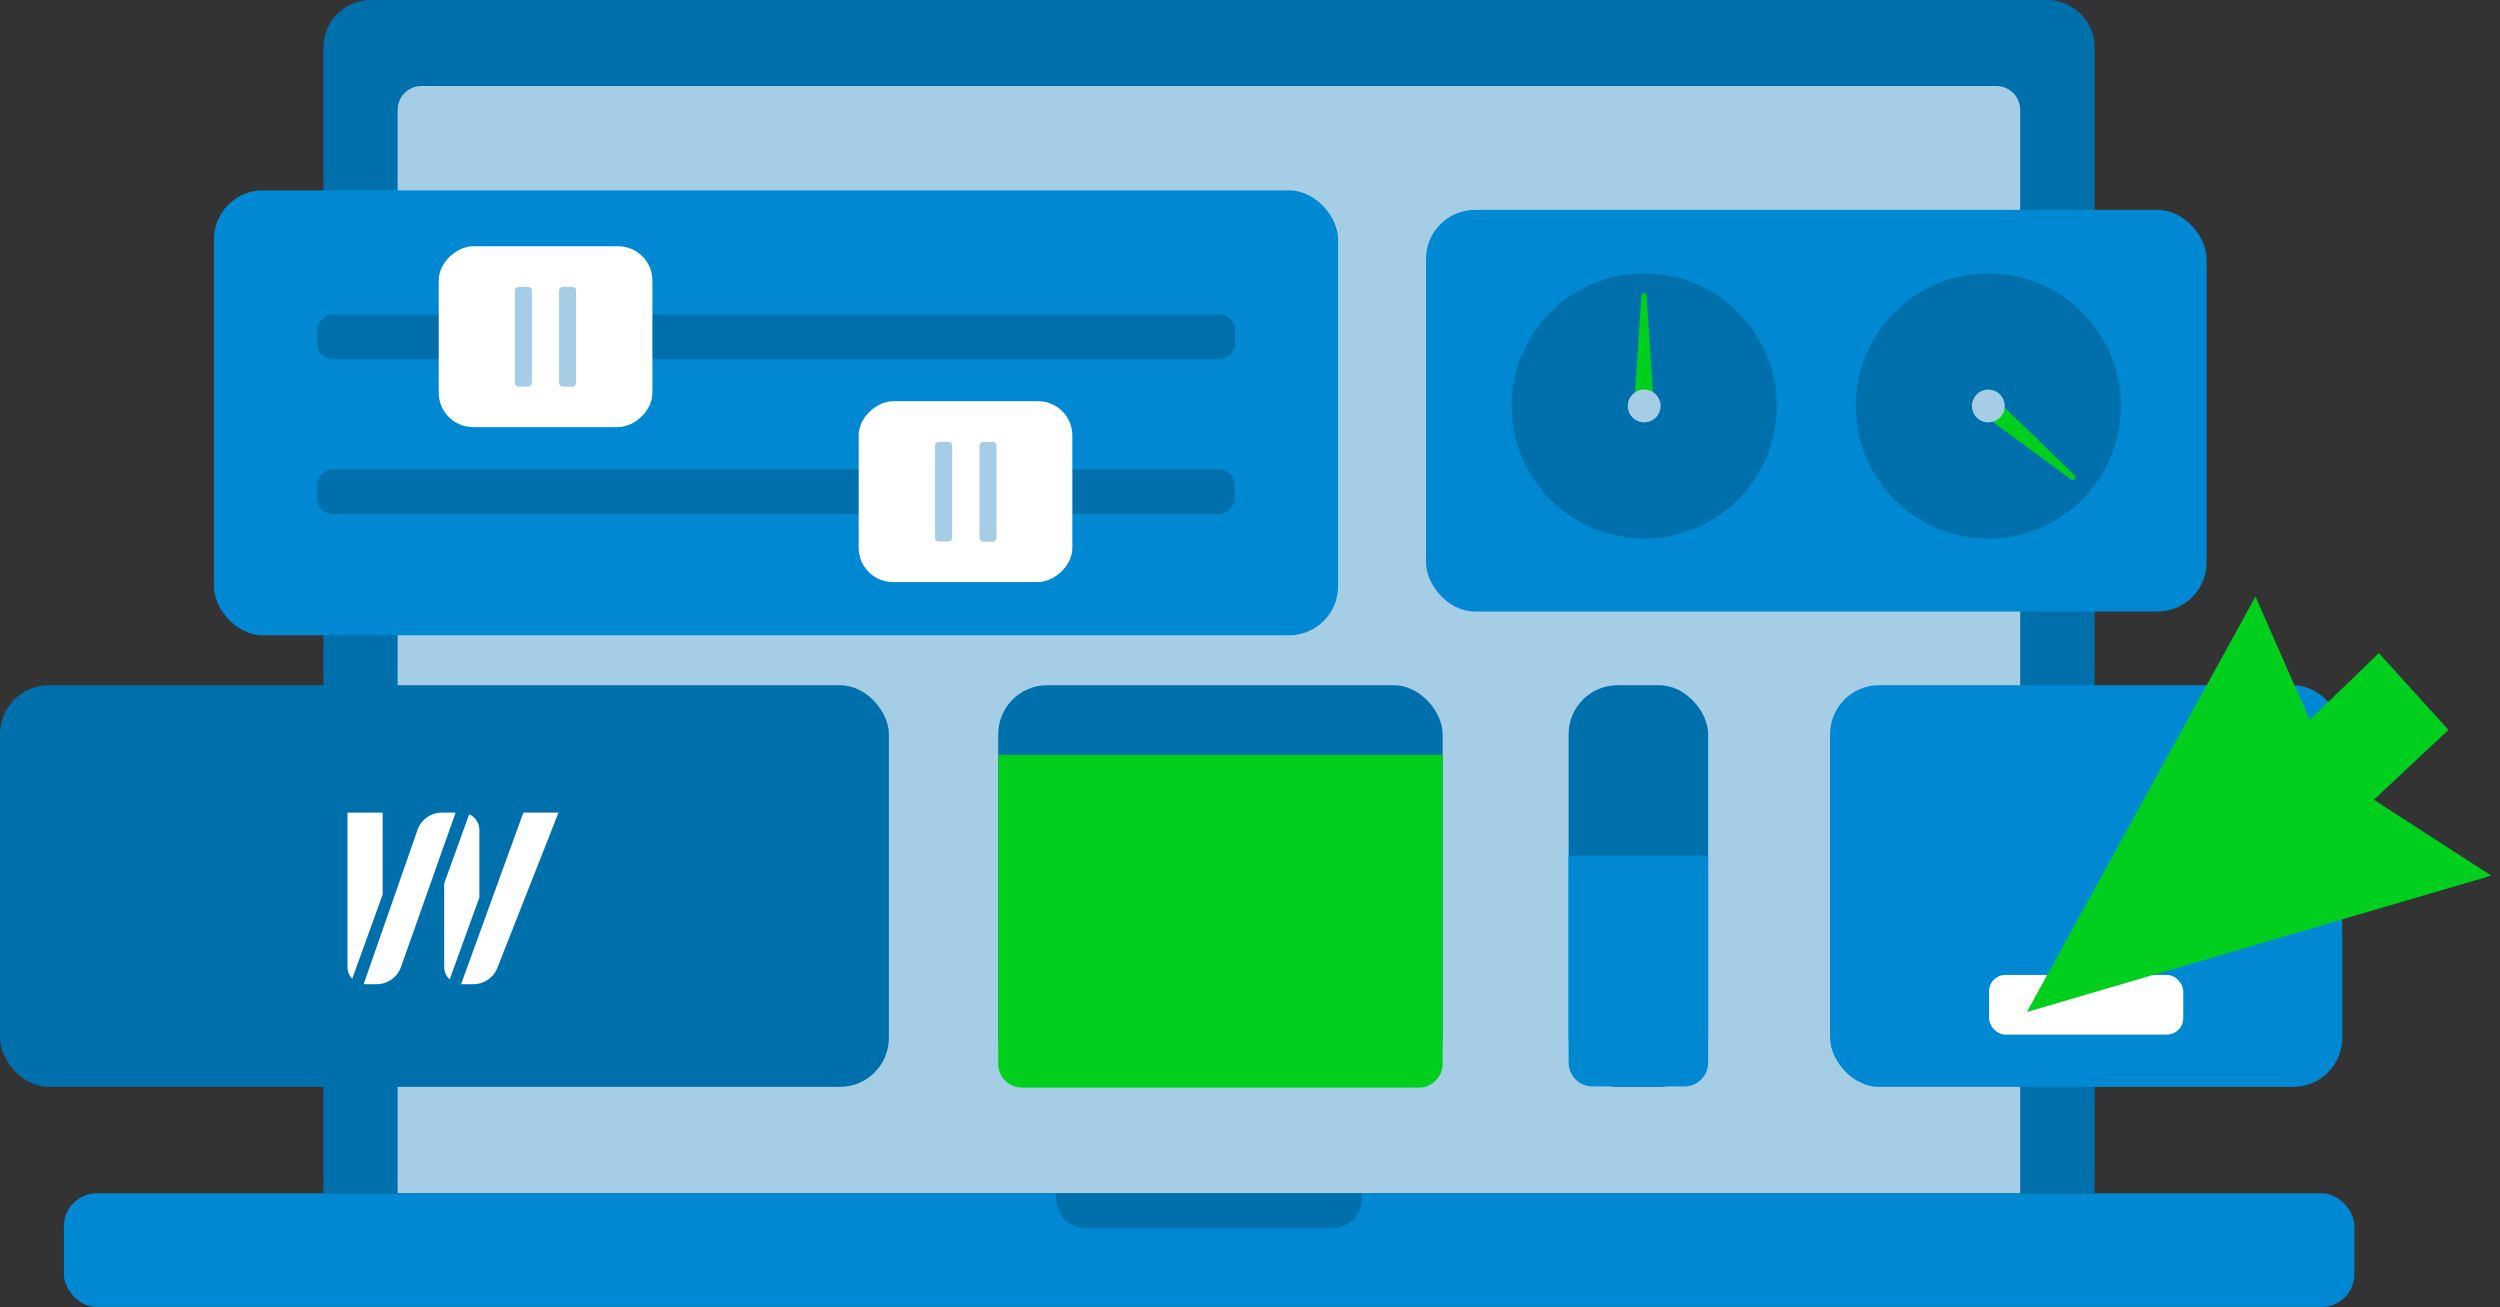 <svg xmlns="http://www.w3.org/2000/svg" viewBox="0 0 153 80" width="153" height="80"><rect x="0" y="0" width="153" height="80" fill="#333333" stroke="none"/><g fill="none" fill-rule="nonzero"><path fill="#0070AC" d="M22.705 0H125.28a2.91 2.91 0 0 1 2.91 2.91v70.123H19.795V2.909A2.91 2.91 0 0 1 22.706 0z"/><path fill="#A5CEE6" d="M25.79 5.265h96.392c.803 0 1.454.652 1.454 1.455v66.313H24.335V6.72c0-.803.65-1.455 1.454-1.455z"/><rect width="140.175" height="6.953" x="3.913" y="73.033" fill="#0089D2" rx="2"/><path fill="#0070AC" d="M64.64 73.033h18.705v.349c0 .98-.794 1.774-1.774 1.774H66.415c-.98 0-1.775-.794-1.775-1.774v-.35z"/><rect width="68.8" height="27.229" x="13.091" y="11.651" fill="#0089D2" rx="3"/><rect width="2.735" height="56.16" x="46.116" y="2.015" fill="#0070AC" rx=".94" transform="rotate(-90 47.484 30.095)"/><rect width="11.069" height="13.076" x="53.556" y="23.549" fill="#FFF" rx="2.1" transform="rotate(-90 59.09 30.087)"/><rect width="6.109" height="1.047" x="54.895" y="29.367" fill="#A5CEE6" rx=".23" transform="rotate(-90 57.95 30.095)"/><rect width="6.109" height="1.047" x="57.615" y="29.367" fill="#A5CEE6" rx=".23" transform="rotate(-90 60.67 30.095)"/><rect width="47.767" height="24.582" x="87.273" y="12.844" fill="#0089D2" rx="3"/><circle cx="100.625" cy="24.844" r="8.116" fill="#0070AC"/><path fill="#00CF1D" d="M100.625 25.353c-.087 0-.64-.131-.64-.218l.466-7.04a.16.16 0 1 1 .32 0l.465 7.04c.015.087-.523.218-.61.218z"/><circle cx="100.625" cy="24.844" r="1.004" fill="#A5CEE6"/><circle cx="121.687" cy="24.846" r="8.116" fill="#0070AC" transform="rotate(-50 121.687 24.846)"/><path fill="#00CF1D" d="M121.31 24.524s.508-.408.58-.35l5.077 4.917a.16.16 0 0 1 0 .233.16.16 0 0 1-.232 0l-5.673-4.16s.189-.568.247-.64z"/><circle cx="121.687" cy="24.846" r="1.004" fill="#A5CEE6" transform="rotate(-50 121.687 24.846)"/><rect width="54.4" height="24.582" y="41.935" fill="#0070AC" rx="3"/><rect width="27.2" height="24.582" x="61.091" y="41.935" fill="#0070AC" rx="3"/><rect width="31.345" height="24.582" x="112" y="41.935" fill="#0089D2" rx="3"/><path fill="#FFF" d="M26.996 49.73h.888l-3.346 9.455a1.585 1.585 0 0 1-1.454 1.048h-.83l3.302-9.455c.22-.61.791-1.026 1.44-1.047zm5.033 0h2.153l-3.724 9.455a1.585 1.585 0 0 1-1.454 1.048h-.786L32.03 49.73zm-3.316.103c.376.165.62.535.625.945v4.146l-1.818 5.018a1.033 1.033 0 0 1-.335-.771v-5.106l1.528-4.232zm-5.295 4.916l-1.862 5.15a1.033 1.033 0 0 1-.29-.714v-9.454h2.152v5.018z"/><rect width="2.735" height="56.16" x="46.131" y="-7.469" fill="#0070AC" rx=".94" transform="rotate(-90 47.498 20.61)"/><rect width="11.069" height="13.076" x="27.855" y="14.065" fill="#FFF" rx="2.1" transform="rotate(-90 33.39 20.604)"/><rect width="6.109" height="1.047" x="29.178" y="19.884" fill="#A5CEE6" rx=".23" transform="rotate(-90 32.233 20.61)"/><rect width="6.109" height="1.047" x="31.884" y="19.884" fill="#A5CEE6" rx=".23" transform="rotate(-90 34.938 20.61)"/><rect width="8.538" height="24.582" x="96" y="41.935" fill="#0070AC" rx="3"/><path fill="#00CF1D" d="M61.09 46.196h27.2v18.91c0 .803-.65 1.454-1.454 1.454h-24.29a1.455 1.455 0 0 1-1.455-1.455V46.196z"/><path fill="#0089D2" d="M96 52.364h8.538v12.669c0 .803-.651 1.454-1.454 1.454h-5.63A1.455 1.455 0 0 1 96 65.033v-12.67z"/><rect width="11.884" height="3.651" x="121.731" y="59.665" fill="#FFF" rx="1"/><path fill="#00CF1D" d="M124.044 61.935l28.421-8.35-7.185-4.64 4.567-4.276-4.262-4.698-4.232 4.087-3.317-7.549z"/></g></svg>